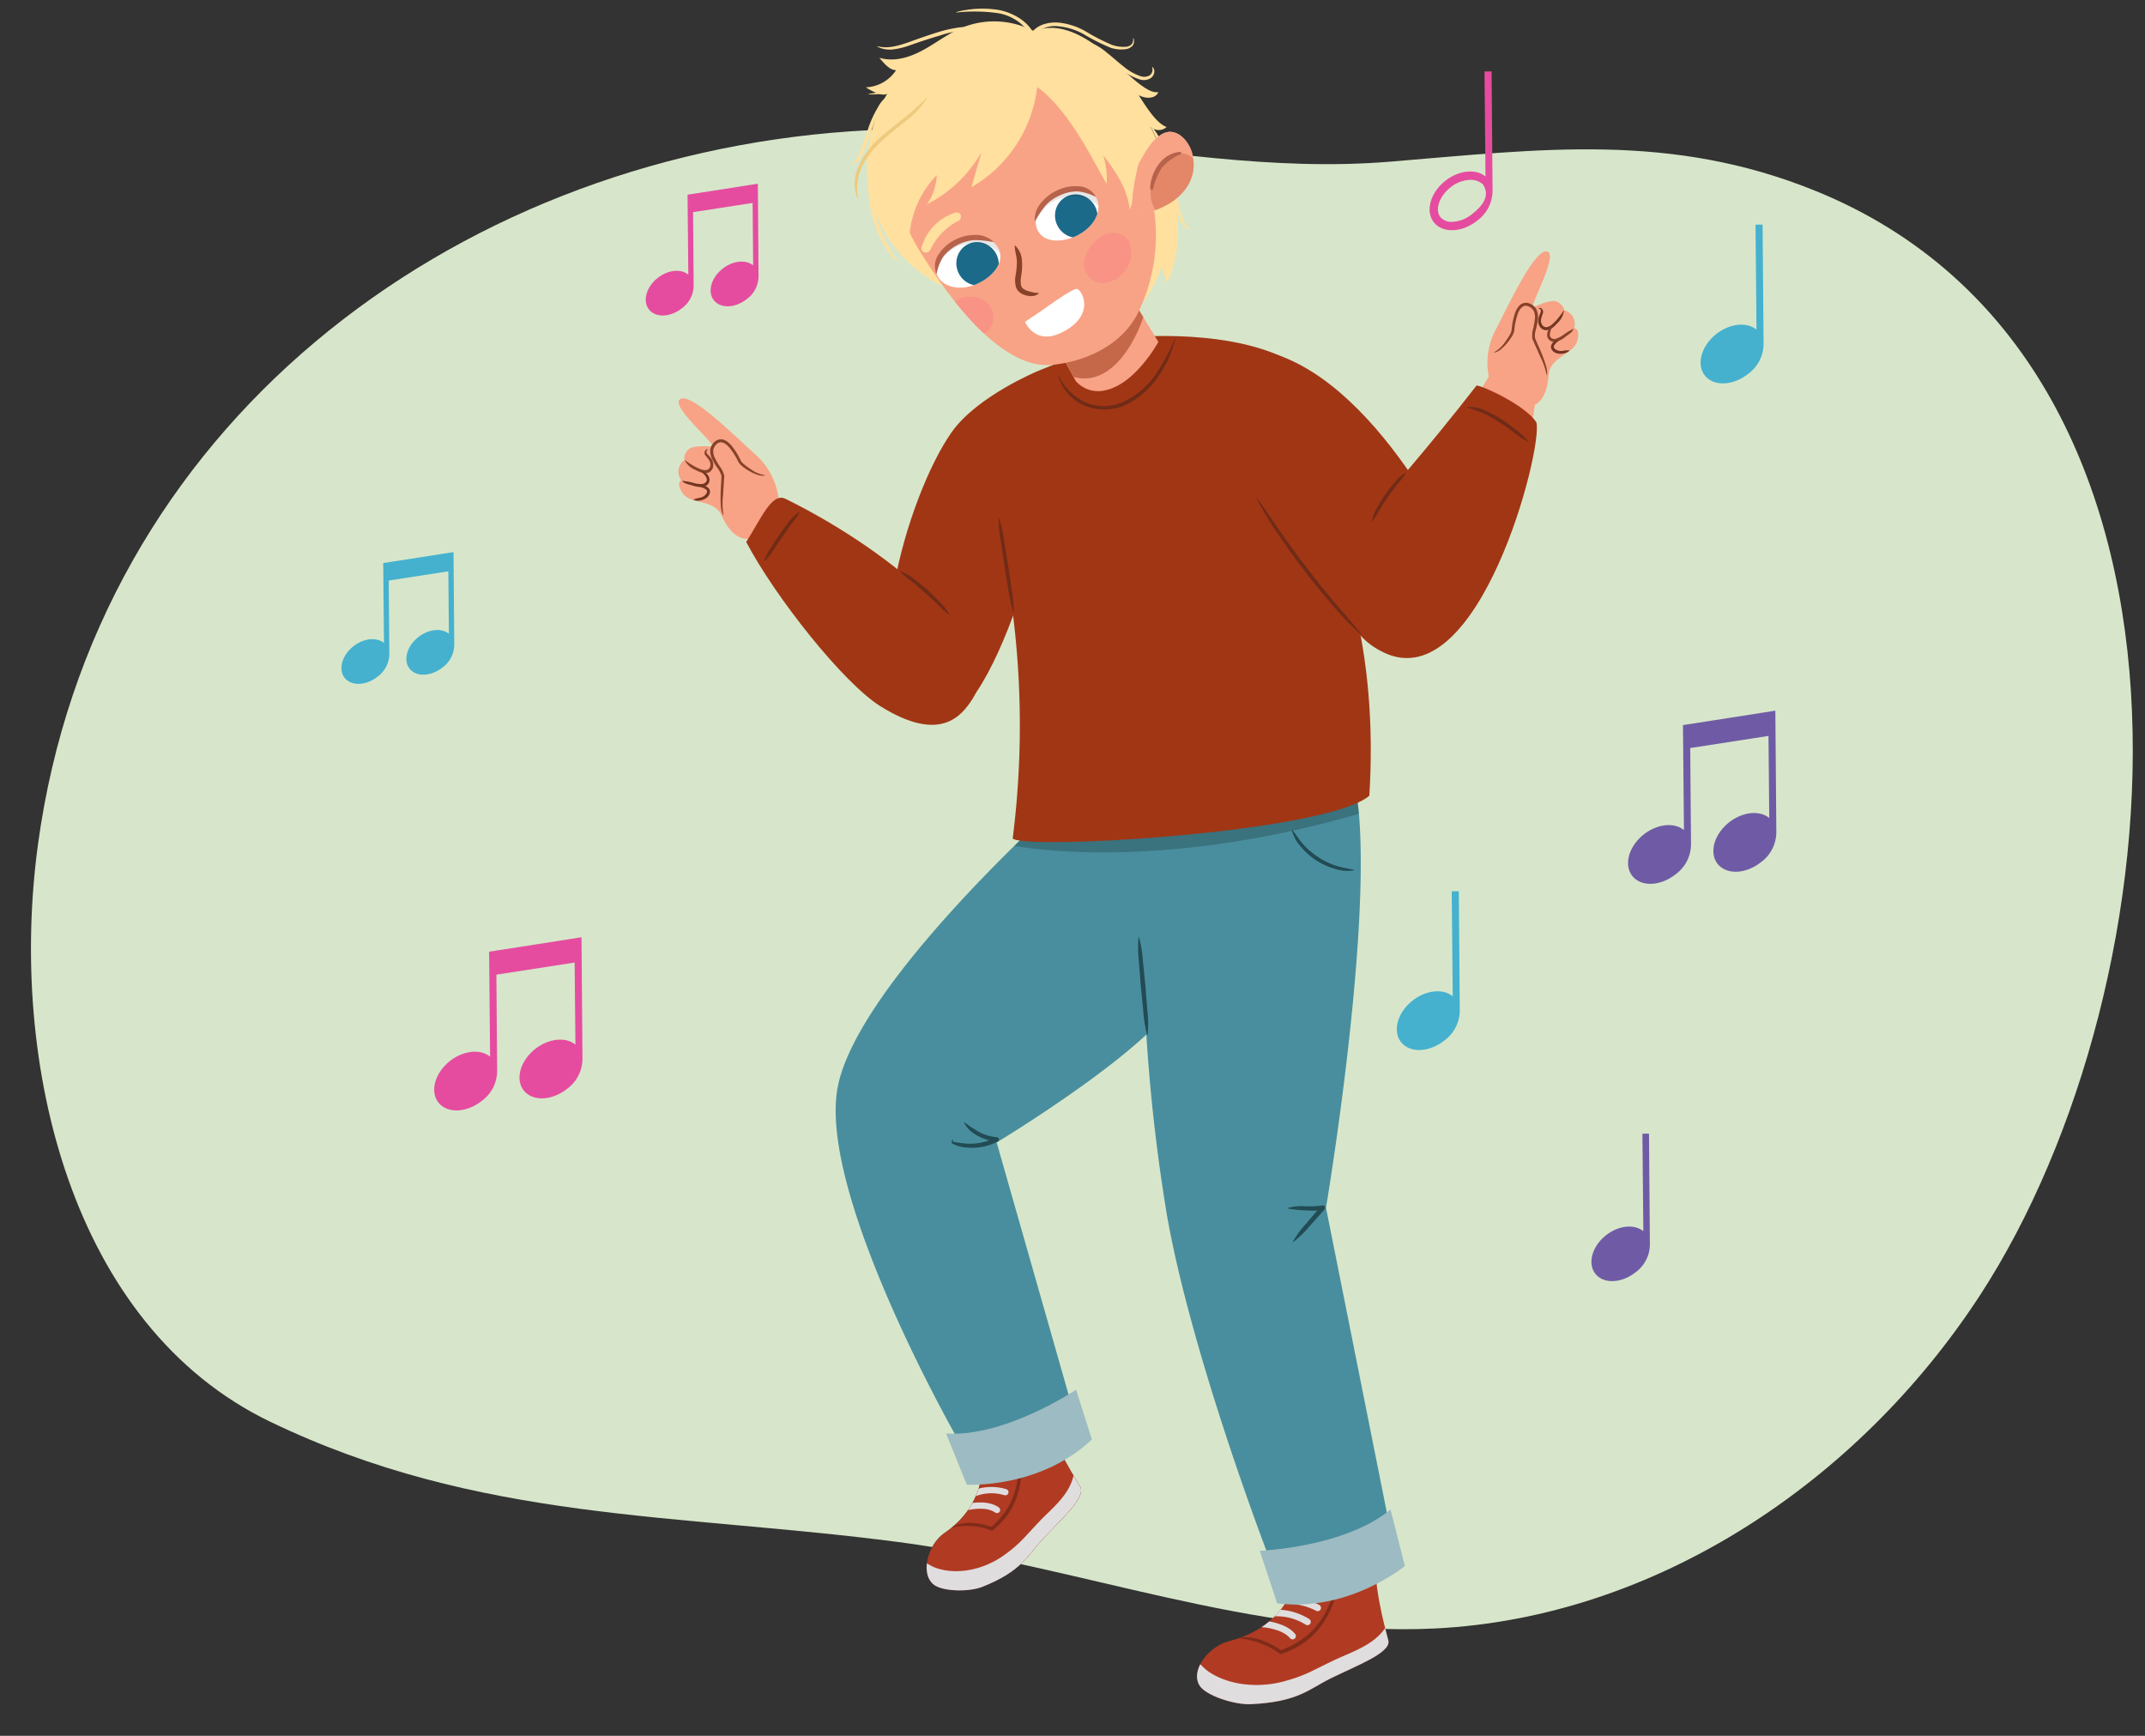 <svg id="b3f77683-0566-4c0f-9aed-6d5d3805d1f6" data-name="Layer 1" xmlns="http://www.w3.org/2000/svg" xmlns:xlink="http://www.w3.org/1999/xlink" width="380" height="307.468" viewBox="0 0 380 307.468"><rect x="0" y="0" width="380" height="307.468" fill="#333333" stroke="none"/><defs><clipPath id="b7cda819-5c9c-4446-87b4-dac9e954a2d0"><path d="M217.714,290.7c12.214-3.049,12.387-13.9,12.387-13.9s2.61-4.517,5.425.4c.924,1.613,6.124-.272,8.093-1.008-.107,6.267,2.258,13.883,2.353,14.463.351,2.145-5.649,4.379-10.205,6.622-3.841,1.89-5.805,4.208-14.19,4.583-2.925.132-8.037-1.549-9.087-3.33C210.822,295.705,214.291,291.554,217.714,290.7Z" style="fill:none"/></clipPath><clipPath id="abe8dd29-add4-48da-b9b5-69d530bc19e4"><path d="M167.285,271.573c9.488-6.422,6.3-16.793,6.3-16.793s.84-5.049,4.752-1.184c1.284,1.269,5.143-2.024,6.6-3.292,1.833,5.993,6.19,12.556,6.449,13.08.959,1.939-3.475,5.795-6.675,9.241-2.7,2.906-3.662,5.677-10.7,8.452-2.457.969-7.335.843-8.778-.549C162.941,278.321,164.627,273.373,167.285,271.573Z" style="fill:#b03b22"/></clipPath><clipPath id="f2dff012-de88-41a2-abcb-6b138107df8f"><path d="M205.21,60.556l-5.961-9.768-13.384,8.164,4.7,8.51a5.2,5.2,0,0,0,5.047,1.708C201.1,68.189,205.21,60.556,205.21,60.556Z" style="fill:#f8a386"/></clipPath><clipPath id="a9ac3371-9445-4700-8914-18ac00ad7b17"><path d="M171.3,8.574c-12.256,4.409-13.406,17.252-12.918,22.065a30.529,30.529,0,0,0,4.213,13.253c5.213,8.585,14.695,21.652,23.816,20.734,6.2-.624,12.547-3.667,15.292-9.406A31.351,31.351,0,0,0,204.312,36.3c-1.266-8.365-2.541-16.912-9.243-23.074C187.979,6.726,181.878,4.767,171.3,8.574Z" style="fill:#f8a386"/></clipPath><clipPath id="ac5c4b2d-8e8b-4838-8ca1-17f0b518d012"><path d="M187.173,34.173c3.325-1.357,5.672-1.053,6.859.6,1.367,1.9.266,5.085-2.961,6.813-2.661,1.424-6.017,1.517-7.213-.73S184.378,35.313,187.173,34.173Z" style="fill:#fff"/></clipPath><clipPath id="ac6a2f4c-ec9d-4266-ba69-c0e8389b5d84"><path d="M201.74,28.99c1.128-1.94,2.074-3.973,4-5.175,2.513-1.566,4.966,1.116,5.517,3.588,1.411,6.34-4.929,10.175-10.057,10.553C199.6,38.073,201.526,29.358,201.74,28.99Z" style="fill:#f8a386"/></clipPath><clipPath id="a08a9d99-095d-4076-92f7-383a55787726"><path d="M169.683,42.631c-3.128,1.764-4.347,3.792-3.787,5.751.644,2.253,3.813,3.368,7.172,1.911,2.769-1.2,4.929-3.785,3.91-6.117S172.312,41.148,169.683,42.631Z" style="fill:#fff"/></clipPath></defs><path d="M184.687,24.482c-11.311-1.223-22.638-2.011-34.026-1.222C79.727,28.177,16.8,75.623,6.728,149.573c-5.275,38.741,5.854,85.24,41.089,102.231,36.951,17.82,71.934,16.19,111.259,21.325,31.917,4.167,63.089,16.9,95.147,15.32,38.961-1.925,74.95-25.869,96.549-59.026C386.5,174.583,396,64.162,321.783,33.876c-25.852-10.548-48.922-7.413-75.61-5.232C225.54,30.331,205.138,26.7,184.687,24.482Z" style="fill:#d7e6ca"/><path d="M264.342,65.683c0,.144-3.116,5.13-3.116,5.13s10.115,5.081,10.115,4.842.815-5.513.815-5.513Z" style="fill:#f8a386"/><path d="M177.487,7.471a13.544,13.544,0,0,0-5.245-2.037,15.206,15.206,0,0,0-5.571.81c-1.843.535-3.667,1.14-5.492,1.783a13.4,13.4,0,0,1-2.856.708,4.87,4.87,0,0,1-2.9-.472l.031-.076c1.88.5,3.736-.1,5.534-.711,1.806-.665,3.639-1.3,5.5-1.873a22.774,22.774,0,0,1,2.859-.651,10.057,10.057,0,0,1,2.968-.107,8.752,8.752,0,0,1,5.226,2.562Z" style="fill:#ffe09e"/><path d="M217.714,290.7c12.214-3.049,12.387-13.9,12.387-13.9s2.61-4.517,5.425.4c.924,1.613,6.124-.272,8.093-1.008-.107,6.267,2.258,13.883,2.353,14.463.351,2.145-5.649,4.379-10.205,6.622-3.841,1.89-5.805,4.208-14.19,4.583-2.925.132-8.037-1.549-9.087-3.33C210.822,295.705,214.291,291.554,217.714,290.7Z" style="fill:#b03b22"/><g style="clip-path:url(#b7cda819-5c9c-4446-87b4-dac9e954a2d0)"><path d="M245.249,297.922a9.455,9.455,0,0,0,1.6-2.144c1.368-2.6,2.711-6.345,1.557-9.272-1.132-.317-1.974-.334-2.183.23-1.627,4.386-6.488,5.706-9.935,7.362-4.167,2-5.164,2.739-8.974,3.755-4.064,1.084-9.21.807-12.966-1.6-1.885-1.2-2.692-3.169-4.932-3.812a2.694,2.694,0,0,0-2.478.124c-3.682,2.195.208,5.929,2.579,7.444,4.5,2.872,9.839,5.086,15.436,4.576a32.631,32.631,0,0,0,15.111-5.36A19.166,19.166,0,0,1,245.249,297.922Z" style="fill:#e0dddf"/><path d="M223.685,287.635s3.766.255,5.3,2.157" style="fill:none;stroke:#e0dddf;stroke-linecap:round;stroke-linejoin:round;stroke-width:1.175px"/><path d="M225.932,285.7a10.321,10.321,0,0,1,5.691,1.577" style="fill:none;stroke:#e0dddf;stroke-linecap:round;stroke-linejoin:round;stroke-width:1.175px"/><path d="M227.544,283.5a11.652,11.652,0,0,1,5.889,1.3" style="fill:none;stroke:#e0dddf;stroke-linecap:round;stroke-linejoin:round;stroke-width:1.175px"/></g><path d="M219.573,290.1a6.355,6.355,0,0,1,2-.038,9.744,9.744,0,0,1,1.956.468,14.418,14.418,0,0,1,1.839.811,16.555,16.555,0,0,1,1.714,1.047l-.319-.034a17.788,17.788,0,0,0,3.461-1.694,12.653,12.653,0,0,0,2.859-2.506,14.22,14.22,0,0,0,2.068-3.222c.591-1.145,1.023-2.358,1.553-3.565l.083.021a13.361,13.361,0,0,1-1.1,3.8,14.835,14.835,0,0,1-2.1,3.386,13.354,13.354,0,0,1-2.972,2.684,17.934,17.934,0,0,1-3.587,1.7l-.175.067-.144-.1a15.865,15.865,0,0,0-1.628-1.029,13.766,13.766,0,0,0-1.746-.8,15.854,15.854,0,0,0-3.75-.9Z" style="fill:#802b19"/><path d="M169.423,2.129a18.238,18.238,0,0,1,7.513-.362,10.389,10.389,0,0,1,3.568,1.4,7.669,7.669,0,0,1,2.668,2.792l-.544-.037a4.571,4.571,0,0,1,2.2-1.6A6.842,6.842,0,0,1,187.486,4a11.944,11.944,0,0,1,4.961,1.628,35.789,35.789,0,0,0,4.513,2.312,6.121,6.121,0,0,0,2.416.352,1.666,1.666,0,0,0,1.061-.406,1.264,1.264,0,0,0,.279-1.109l.079-.019a1.382,1.382,0,0,1-.138,1.319,1.977,1.977,0,0,1-1.224.632,6.078,6.078,0,0,1-2.64-.238,35.032,35.032,0,0,1-4.629-2.306,11.3,11.3,0,0,0-4.714-1.511,4.9,4.9,0,0,0-4.3,1.65l-.3.418-.241-.456a8.326,8.326,0,0,0-5.781-3.932,29.788,29.788,0,0,0-7.389-.12Z" style="fill:#ffe09e"/><path d="M158.53,16.479a9.711,9.711,0,0,0-2.436,2.728,19.614,19.614,0,0,0-1.529,3.392l-1.291,3.558a10.281,10.281,0,0,1-.808,1.756,2.942,2.942,0,0,1-.627.779,1.216,1.216,0,0,1-.94.358l-.006-.082c.6-.188.848-.776,1.134-1.3.255-.55.489-1.126.7-1.716l1.213-3.59a19.63,19.63,0,0,1,1.656-3.467,5.124,5.124,0,0,1,2.9-2.493Z" style="fill:#ffe09e"/><path d="M183.8,15.121a9.32,9.32,0,0,1,.5,4.162,16.267,16.267,0,0,1-.825,4.139,16.438,16.438,0,0,1-1.921,3.758,9.651,9.651,0,0,1-2.971,2.955l-.053-.062a36.424,36.424,0,0,0,2.538-3.22,15.824,15.824,0,0,0,1.773-3.651,15.968,15.968,0,0,0,.871-3.964c.117-1.359.021-2.7.007-4.1Z" style="fill:#ffe09e"/><path d="M184.359,15.141a12.943,12.943,0,0,1,2.971,2.91,29.2,29.2,0,0,1,2.365,3.436,29.768,29.768,0,0,1,1.789,3.768,13.687,13.687,0,0,1,1.035,4.027l-.08.02c-.559-1.276-.976-2.566-1.5-3.828a29.137,29.137,0,0,0-1.826-3.652,29.588,29.588,0,0,0-2.249-3.408c-.831-1.084-1.755-2.075-2.562-3.214Z" style="fill:#ffe09e"/><path d="M192.79,7.392a10.274,10.274,0,0,1,3.271,1.917c.994.783,1.923,1.635,2.895,2.393a9.533,9.533,0,0,0,3.122,1.8,1.954,1.954,0,0,0,1.57-.143,1.186,1.186,0,0,0,.439-1.439l.062-.054a1.008,1.008,0,0,1,.332.955,1.5,1.5,0,0,1-.514.938,2.287,2.287,0,0,1-2.034.316,9.919,9.919,0,0,1-3.394-1.849c-.988-.8-1.89-1.671-2.848-2.46s-1.971-1.478-2.94-2.3Z" style="fill:#ffe09e"/><path d="M190.356,30.622a.957.957,0,0,0,.609-.462.686.686,0,0,0-.443-1.051,10.42,10.42,0,0,0-9.073,1.034.782.782,0,0,0-.317,1.105,1.013,1.013,0,0,0,1.247.2,12.759,12.759,0,0,1,7.329-.849A1.294,1.294,0,0,0,190.356,30.622Z" style="fill:#ffe09e"/><path d="M175.451,10.359a7.342,7.342,0,0,0-5.56-1.094,13.246,13.246,0,0,0-5.253,2.508c-1.631,1.126-3.182,2.423-4.947,3.445a8.957,8.957,0,0,1-5.828,1.48l0-.082a12.713,12.713,0,0,0,5.527-1.9c1.695-1.012,3.213-2.316,4.859-3.489a13.757,13.757,0,0,1,5.539-2.541,8.06,8.06,0,0,1,3.091.056,4.891,4.891,0,0,1,2.625,1.56Z" style="fill:#edca7e"/><path d="M178.471,10.334a3.788,3.788,0,0,1,3.18-1.11,4.939,4.939,0,0,1,3.153,1.411c.822.808,1.433,1.743,2.21,2.454a4.352,4.352,0,0,0,2.812,1.222l.019.08a2.318,2.318,0,0,1-1.728.041,4.771,4.771,0,0,1-1.491-.9c-.874-.766-1.509-1.689-2.286-2.409A4.336,4.336,0,0,0,181.6,9.812a6.7,6.7,0,0,0-3.084.588Z" style="fill:#edca7e"/><path d="M181.838,13.964a4.21,4.21,0,0,1,2.3.3,7.255,7.255,0,0,1,1.954,1.28,13.045,13.045,0,0,1,2.706,3.721c.69,1.356,1.273,2.739,2.029,4.013a14.018,14.018,0,0,0,2.795,3.415l-.043.07a7.554,7.554,0,0,1-3.254-3.182c-.806-1.3-1.421-2.692-2.122-4.006a12.567,12.567,0,0,0-2.509-3.595,7.585,7.585,0,0,0-3.851-1.931Z" style="fill:#edca7e"/><path d="M174.392,14.4a6.228,6.228,0,0,1-1.74,4.135,20.17,20.17,0,0,1-3.378,2.991c-1.21.87-2.453,1.679-3.558,2.627a7.282,7.282,0,0,0-2.438,3.477l-.082-.007a3.821,3.821,0,0,1,.623-2.19l.315-.49c.121-.148.254-.286.381-.429a8.19,8.19,0,0,1,.813-.8c1.131-1.008,2.369-1.844,3.551-2.729a20.057,20.057,0,0,0,3.327-2.835,10.644,10.644,0,0,0,2.105-3.761Z" style="fill:#edca7e"/><path d="M138.016,89.524a12.387,12.387,0,0,0-3.935-8.777c-4.07-3.684-12.01-11.609-13.689-9.966-1.28,1.253,4.968,6.622,6.044,8.363,0,0-3.583-.438-4.468.467a2,2,0,0,0-.71,1.877,2.514,2.514,0,0,0-.557,3.587s-1.06.444.3,2.369,5.5.941,6.829,3.866c2.073,4.549,4.456,4.292,5.666,4.022C136.383,94.69,138.016,89.524,138.016,89.524Z" style="fill:#f8a386"/><path d="M132.084,83.828c-.565-.471-2.187-6.4-4.937-5.669s-.482,4.469,1.012,5.863S132.084,83.828,132.084,83.828Z" style="fill:#f8a386"/><path d="M135.5,84.233a2.661,2.661,0,0,1-1.4-.165,7.111,7.111,0,0,1-1.276-.584,9.486,9.486,0,0,1-1.172-.773,5.549,5.549,0,0,1-.539-.476,2.376,2.376,0,0,1-.407-.63,12.779,12.779,0,0,0-1.449-2.272c-.545-.663-1.349-1.254-2.037-.866l.028-.017a1.918,1.918,0,0,0-.874,1.191,2.576,2.576,0,0,0,.294,1.517,12.549,12.549,0,0,0,.854,1.468,4.212,4.212,0,0,1,.788,1.675l-.221,3.481a13.008,13.008,0,0,0,.069,3.413l0,.009a.033.033,0,0,1-.024.04.033.033,0,0,1-.037-.015,4.179,4.179,0,0,1-.4-1.715,17.309,17.309,0,0,1-.041-1.748c.009-1.155.124-2.34.16-3.452A4.177,4.177,0,0,0,127.1,82.9a12.879,12.879,0,0,1-.906-1.521,3.094,3.094,0,0,1-.355-1.838,2.4,2.4,0,0,1,1.114-1.539l.01-.007.018-.01a1.656,1.656,0,0,1,1.563.055,3.9,3.9,0,0,1,1.106.964,13.255,13.255,0,0,1,1.483,2.376,1.964,1.964,0,0,0,.323.527,5.18,5.18,0,0,0,.488.44,12.635,12.635,0,0,0,1.094.786,5.642,5.642,0,0,0,2.452,1.031h.006a.033.033,0,0,1,0,.066Z" style="fill:#874229"/><path d="M121.4,81.531a6.207,6.207,0,0,0,.931.648,10.007,10.007,0,0,0,.979.573c.66.312,1.447.675,2,.451a.9.9,0,0,0,.526-.684,1.408,1.408,0,0,0-.182-.955,10.582,10.582,0,0,0-.7-.909c-.306-.347-.09-1.176.445-1.066a.034.034,0,0,1,0,.066h0a.374.374,0,0,0-.251.364.578.578,0,0,0,.161.4,5.753,5.753,0,0,1,.762.909,1.9,1.9,0,0,1,.272,1.287,1.435,1.435,0,0,1-.826,1.1,1.946,1.946,0,0,1-1.326-.04,7.454,7.454,0,0,1-1.107-.491,3.451,3.451,0,0,1-1.744-1.617.034.034,0,0,1,.021-.043A.036.036,0,0,1,121.4,81.531Z" style="fill:#874229"/><path d="M120.979,85.112c.233.167.522.107.833.179.3.054.594.135.892.2a4.789,4.789,0,0,0,1.692.236c.511-.061.927-.452.794-.943-.105-.5-.583-.84-1-1.325a.036.036,0,0,1,0-.05.034.034,0,0,1,.032-.007,1.823,1.823,0,0,1,1.432,1.27,1.193,1.193,0,0,1-.23,1.082,1.59,1.59,0,0,1-.948.518,5.006,5.006,0,0,1-1.9-.312c-.293-.084-.59-.154-.88-.251a2.767,2.767,0,0,1-.436-.181.6.6,0,0,1-.347-.385.035.035,0,0,1,.028-.041A.044.044,0,0,1,120.979,85.112Z" style="fill:#733522"/><path d="M122.89,88.479a5.135,5.135,0,0,1,1.222-.337,1.766,1.766,0,0,0,.932-.591c.231-.286.318-.6.073-.806a2.9,2.9,0,0,0-1.037-.49.036.036,0,0,1-.026-.045.037.037,0,0,1,.016-.021,1.17,1.17,0,0,1,1.37.2.909.909,0,0,1,.333.775,1.409,1.409,0,0,1-.3.73,2.24,2.24,0,0,1-1.244.717,2.02,2.02,0,0,1-1.34-.064.039.039,0,0,1-.019-.05A.042.042,0,0,1,122.89,88.479Z" style="fill:#733522"/><path d="M264.188,68.292a12.384,12.384,0,0,1,.637-9.6c2.534-4.87,7.223-15.061,9.369-14.1,1.636.73-2.356,7.937-2.759,9.943,0,0,3.207-1.657,4.352-1.116s1.342,1.384,1.318,1.513a2.514,2.514,0,0,1,1.769,3.17s1.149.048.539,2.326-4.825,2.794-5.058,6c-.361,4.986-2.685,5.574-3.914,5.742C267.515,72.568,264.188,68.292,264.188,68.292Z" style="fill:#f8a386"/><path d="M267.768,60.89c.366-.64-.175-6.762,2.658-7.033s2.006,4.023,1.09,5.849S267.768,60.89,267.768,60.89Z" style="fill:#f8a386"/><path d="M264.693,62.391a5.646,5.646,0,0,0,1.94-1.819,12.467,12.467,0,0,0,.752-1.117,5.079,5.079,0,0,0,.305-.583,1.968,1.968,0,0,0,.12-.606,13.213,13.213,0,0,1,.564-2.744,3.894,3.894,0,0,1,.7-1.288,1.656,1.656,0,0,1,1.446-.595l.02,0,.012,0a2.4,2.4,0,0,1,1.58,1.056,3.1,3.1,0,0,1,.307,1.847,13.1,13.1,0,0,1-.321,1.741,4.154,4.154,0,0,0-.19,1.575c.42,1.03.94,2.1,1.35,3.181a17.417,17.417,0,0,1,.57,1.653,4.189,4.189,0,0,1,.223,1.746.033.033,0,0,1-.066,0v-.01a12.96,12.96,0,0,0-1.122-3.223l-1.417-3.187a4.2,4.2,0,0,1,.156-1.845,12.586,12.586,0,0,0,.29-1.673,2.578,2.578,0,0,0-.252-1.524,1.915,1.915,0,0,0-1.233-.813l.032.006c-.78-.125-1.328.709-1.609,1.52a12.79,12.79,0,0,0-.568,2.634,2.37,2.37,0,0,1-.163.733,5.531,5.531,0,0,1-.34.633,9.546,9.546,0,0,1-.83,1.133,7.154,7.154,0,0,1-.993.991,2.666,2.666,0,0,1-1.251.64.034.034,0,0,1-.019-.064Z" style="fill:#874229"/><path d="M277.054,55.032a3.448,3.448,0,0,1-1.073,2.122,7.631,7.631,0,0,1-.867.846,1.951,1.951,0,0,1-1.23.5,1.435,1.435,0,0,1-1.157-.744,1.911,1.911,0,0,1-.192-1.3,5.7,5.7,0,0,1,.4-1.116.586.586,0,0,0,.013-.429.376.376,0,0,0-.362-.254h-.006a.034.034,0,0,1-.037-.03.032.032,0,0,1,.016-.032c.464-.29.954.412.788.844a10.541,10.541,0,0,0-.336,1.094,1.413,1.413,0,0,0,.161.959.9.9,0,0,0,.731.458c.6.018,1.209-.6,1.72-1.118a10.1,10.1,0,0,0,.718-.878,6.147,6.147,0,0,0,.648-.932.034.034,0,0,1,.044-.019A.043.043,0,0,1,277.054,55.032Z" style="fill:#733522"/><path d="M278.693,58.242a.6.6,0,0,1-.192.482,2.92,2.92,0,0,1-.346.321c-.238.192-.492.36-.737.542a5.028,5.028,0,0,1-1.671.952,1.585,1.585,0,0,1-1.068-.157,1.191,1.191,0,0,1-.592-.934,1.82,1.82,0,0,1,.9-1.689.035.035,0,0,1,.049.009.04.04,0,0,1,0,.032,3.6,3.6,0,0,0-.476,1.59.8.8,0,0,0,1.072.608,4.779,4.779,0,0,0,1.5-.81c.256-.166.5-.344.766-.5.267-.176.559-.22.719-.457a.034.034,0,0,1,.048-.015A.038.038,0,0,1,278.693,58.242Z" style="fill:#874229"/><path d="M278.028,62.116a2.018,2.018,0,0,1-1.235.527,2.239,2.239,0,0,1-1.415-.24,1.413,1.413,0,0,1-.533-.581.913.913,0,0,1,.043-.843,1.172,1.172,0,0,1,1.215-.664.037.037,0,0,1,.014.066,2.88,2.88,0,0,0-.8.821c-.157.282.033.542.349.73a1.765,1.765,0,0,0,1.079.229,5.137,5.137,0,0,1,1.264-.108.037.037,0,0,1,.031.042A.035.035,0,0,1,278.028,62.116Z" style="fill:#733522"/><path d="M167.285,271.573c9.488-6.422,6.3-16.793,6.3-16.793s.84-5.049,4.752-1.184c1.284,1.269,5.143-2.024,6.6-3.292,1.833,5.993,6.19,12.556,6.449,13.08.959,1.939-3.475,5.795-6.675,9.241-2.7,2.906-3.662,5.677-10.7,8.452-2.457.969-7.335.843-8.778-.549C162.941,278.321,164.627,273.373,167.285,271.573Z" style="fill:#42313e"/><path d="M167.285,271.573c9.488-6.422,6.3-16.793,6.3-16.793s.84-5.049,4.752-1.184c1.284,1.269,5.143-2.024,6.6-3.292,1.833,5.993,6.19,12.556,6.449,13.08.959,1.939-3.475,5.795-6.675,9.241-2.7,2.906-3.662,5.677-10.7,8.452-2.457.969-7.335.843-8.778-.549C162.941,278.321,164.627,273.373,167.285,271.573Z" style="fill:#b03b22"/><g style="clip-path:url(#abe8dd29-add4-48da-b9b5-69d530bc19e4)"><path d="M193,270.5a9.576,9.576,0,0,0,.706-2.5c.369-2.871.366-6.817-1.518-9.269-1.063.025-1.787.251-1.792.849-.041,4.641-3.785,7.3-6.218,9.868-2.941,3.1-3.566,4.093-6.506,6.159-3.135,2.2-7.612,3.423-11.555,2.221-1.979-.6-3.271-2.239-5.379-2.2a2.22,2.22,0,0,0-2.077.832c-2.469,3.15,2,5.581,4.487,6.338,4.72,1.435,9.959,2,14.578-.1a27.963,27.963,0,0,0,11.25-9.455A16.136,16.136,0,0,1,193,270.5Z" style="fill:#e0dddf"/><path d="M171.44,266.936s3.292-.843,5.182.525" style="fill:none;stroke:#e0dddf;stroke-linecap:round;stroke-linejoin:round;stroke-width:1.115px"/><path d="M172.764,264.449a8.491,8.491,0,0,1,5.341-.14" style="fill:none;stroke:#e0dddf;stroke-linecap:round;stroke-linejoin:round;stroke-width:1.115px"/><path d="M173.465,261.894a9.533,9.533,0,0,1,5.424-.463" style="fill:none;stroke:#e0dddf;stroke-linecap:round;stroke-linejoin:round;stroke-width:1.115px"/></g><path d="M168.688,270.47a5.275,5.275,0,0,1,1.726-.6,8.157,8.157,0,0,1,1.833-.116,12.206,12.206,0,0,1,1.818.247,14.69,14.69,0,0,1,1.763.5l-.32.068a15.106,15.106,0,0,0,2.509-2.719,12.1,12.1,0,0,0,1.647-3.267,15.243,15.243,0,0,0,.733-3.618c.154-1.233.129-2.474.231-3.739l.081-.007a14.057,14.057,0,0,1,.245,3.793,15.846,15.846,0,0,1-.7,3.763,12.658,12.658,0,0,1-1.684,3.463,15.7,15.7,0,0,1-2.63,2.773l-.148.129-.172-.061a13.9,13.9,0,0,0-1.676-.5,11.73,11.73,0,0,0-1.727-.262,12.156,12.156,0,0,0-3.49.234Z" style="fill:#802b19"/><path d="M240.8,144.828c1.783,23.716-5.891,69.092-5.891,69.092l11.371,56.966s-11.11,10-21.793,4.142c0,0-13.357-34.851-17.738-59.678a315.435,315.435,0,0,1-4.243-46.564c-.014-4.9,7.135-26.549,7.135-26.549S238.416,113.1,240.8,144.828Z" style="fill:#498e9e"/><path d="M188.139,141.85S151.41,174.5,148.332,192.966c-3.232,19.394,21.85,62.873,21.85,62.873a124.174,124.174,0,0,1,19.547-7.33l-13.163-46.144s28.643-17.3,32.282-26.212c1.852-4.538,4.239-33.535,4.239-33.535Z" style="fill:#498e9e"/><path d="M240.5,141.829s.147,1.46.238,2.313c-36.76,10.68-61.03,5.665-61.03,5.665l1.916-1.849Z" style="opacity:0.2"/><path d="M235,93.27s9.525,17.288,7.579,47.679c-7.544,6.517-60.728,9.651-63.177,7.579a158.994,158.994,0,0,0-3.2-57.473Z" style="fill:#a13615"/><path d="M163.636,127.688c-12.688-6.678-2.983-39.9,4.962-51.144C173.152,70.1,184,65.661,184,65.661l14.4-5.777s17.619-2.079,29.25,3.563,12.419,34.33,8.964,45.235-17.53,22.219-35.492,17.473c0,0-16.2-12.6-21.266-18.163C176.557,117.267,170.2,131.142,163.636,127.688Z" style="fill:#a13615"/><path d="M208.209,59.987a18.557,18.557,0,0,1-3.033,6.7,14.753,14.753,0,0,1-5.529,4.935,9.06,9.06,0,0,1-7.366.277,8.158,8.158,0,0,1-4.837-5.409l.078-.025a9.629,9.629,0,0,0,4.986,4.894,8.444,8.444,0,0,0,6.852-.344,14.047,14.047,0,0,0,5.338-4.665,34.052,34.052,0,0,0,3.433-6.389Z" style="fill:#702b16"/><path d="M205.21,60.556l-5.961-9.768-13.384,8.164,4.7,8.51a5.2,5.2,0,0,0,5.047,1.708C201.1,68.189,205.21,60.556,205.21,60.556Z" style="fill:#f8a386"/><g style="clip-path:url(#f2dff012-de88-41a2-abcb-6b138107df8f)"><path d="M203.419,50.831c.819,2.867-4.576,19.573-14.218,15.593-11.271,2.41-7.576-8.936-7.576-8.936l19.086-9.67A6,6,0,0,1,203.419,50.831Z" style="fill:#c46849"/></g><path d="M203.773,22.093a11.98,11.98,0,0,1,2.5,4.4,45.9,45.9,0,0,1,1.449,4.847l1.1,4.9c.193.811.414,1.611.665,2.39a7.832,7.832,0,0,0,.466,1.115,1.4,1.4,0,0,0,.838.761l0,.082a1.387,1.387,0,0,1-1.133-.642,4.363,4.363,0,0,1-.636-1.137,17.141,17.141,0,0,1-.766-2.427L207.072,31.5a46.682,46.682,0,0,0-1.352-4.8,38.35,38.35,0,0,0-2.013-4.55Z" style="fill:#ffe09e"/><path d="M166.154,50.3a24.606,24.606,0,0,1-11.77-14.749c-1.793-6.266-.4-13.639,2.805-18.96-1.037.718-3.81-1.122-3.81-1.122a6.72,6.72,0,0,0,5.361-3.033c-1.231-.044-2.191-1.31-2.968-2.207,2.651.8,5.423-.084,7.788-1.375s4.518-2.994,7.01-4.012a15.14,15.14,0,0,1,12.688.735c3.7-1.752,8.2.34,11.578,3.052s8.1,8.24,10.35,7.663c-.218.9-1.724,1.459-3.462.569,1.142,1.754,3.065,4.964,4.948,5.636a2.048,2.048,0,0,1-2.852-.077c3.007,6.274,4.316,10.341,4.819,17.23a21.736,21.736,0,0,1-1.9,10.48l-.953-2.85s-2.572,7.915-6.99,8.632" style="fill:#ffe09e"/><path d="M171.3,8.574c-12.256,4.409-13.406,17.252-12.918,22.065a30.529,30.529,0,0,0,4.213,13.253c5.213,8.585,14.695,21.652,23.816,20.734,6.2-.624,12.547-3.667,15.292-9.406A31.351,31.351,0,0,0,204.312,36.3c-1.266-8.365-2.541-16.912-9.243-23.074C187.979,6.726,181.878,4.767,171.3,8.574Z" style="fill:#f8a386"/><g style="clip-path:url(#a9ac3371-9445-4700-8914-18ac00ad7b17)"><path d="M199.456,47.758a5.041,5.041,0,0,1-4.052,2.366,3.371,3.371,0,0,1-3.355-3.076,3.887,3.887,0,0,1,.176-1.351,3.811,3.811,0,0,1,.31-.951,7.157,7.157,0,0,1,1.385-1.891,5.667,5.667,0,0,1,1.764-1.278,3.792,3.792,0,0,1,2.613-.157,3.033,3.033,0,0,1,1.89,1.727A5.145,5.145,0,0,1,199.456,47.758Z" style="fill:#f89386"/><path d="M175.75,54.975a3.62,3.62,0,0,0-3.407-2.364,3.711,3.711,0,0,0-2.454.349,3.186,3.186,0,0,0-1.574,1.936,3.244,3.244,0,0,0,.661,2.866,4.03,4.03,0,0,0,2.007,1.283,5.861,5.861,0,0,0,2.414.219,3.015,3.015,0,0,0,2.168-1.351A3.375,3.375,0,0,0,175.75,54.975Z" style="fill:#f89386"/></g><path d="M187.173,34.173c3.325-1.357,5.672-1.053,6.859.6,1.367,1.9.266,5.085-2.961,6.813-2.661,1.424-6.017,1.517-7.213-.73S184.378,35.313,187.173,34.173Z" style="fill:#fff"/><g style="clip-path:url(#ac5c4b2d-8e8b-4838-8ca1-17f0b518d012)"><ellipse cx="190.67" cy="38.275" rx="3.74" ry="3.87" transform="translate(4.436 94.283) rotate(-28.089)" style="fill:#1c6a8a"/><path d="M182.852,37.211a9.324,9.324,0,0,1,4.054-3.915,8.474,8.474,0,0,1,5.507-.8,5.359,5.359,0,0,1,2.55,1.277,3.579,3.579,0,0,1,.691.933c.212.414-.421,2.278-.681,2.123-.309-.183-2.292-2.96-7.071-1.691-2.507.665-4.386,3.194-4.457,4.7-.057,1.206-1.362,3.807-1.6,2.762A8.15,8.15,0,0,1,182.852,37.211Z" style="opacity:0.1"/></g><path d="M183.3,39.057a4.532,4.532,0,0,1,1.276-3.28,7.594,7.594,0,0,1,2.886-2.132,7.232,7.232,0,0,1,3.543-.65,3.718,3.718,0,0,1,3.078,1.738.063.063,0,0,1-.028.085.062.062,0,0,1-.053,0l-.01,0a8.728,8.728,0,0,0-3.054-.913,7.2,7.2,0,0,0-3.078.665,7.385,7.385,0,0,0-2.61,1.8,18.252,18.252,0,0,0-1.829,2.71l0,.008a.064.064,0,0,1-.088.019A.063.063,0,0,1,183.3,39.057Z" style="fill:#b7624b"/><path d="M179.86,43.512a3.941,3.941,0,0,1,1.187,2.719,11.222,11.222,0,0,1-.185,2.93,4.163,4.163,0,0,0,.013,1.273,1.146,1.146,0,0,0,.167.464,1.38,1.38,0,0,0,.4.355,3.867,3.867,0,0,0,1.179.435,5.855,5.855,0,0,0,1.329.211h.017a.062.062,0,0,1,.063.061.064.064,0,0,1-.021.047,2.084,2.084,0,0,1-1.485.436A3.562,3.562,0,0,1,181,52.024a2.314,2.314,0,0,1-.691-.555,2.02,2.02,0,0,1-.38-.84,5.145,5.145,0,0,1-.062-1.573,14.2,14.2,0,0,0,.28-2.751c-.032-.91-.332-1.721-.39-2.736a.066.066,0,0,1,.061-.072A.065.065,0,0,1,179.86,43.512Z" style="fill:#874229"/><path d="M161.111,44.085a17.155,17.155,0,0,1,4.851-13.064,9.982,9.982,0,0,1-1.73,5.153,23.176,23.176,0,0,0,9.663-9.256l-1.8,6.243a23.644,23.644,0,0,0,11.654-17.74c5.962,4.3,10.331,14,12.306,17.13a14.167,14.167,0,0,0-.617-5.048c2.286,2.942,4.3,5.959,4.7,9.663,1.046-2.957,1.284-4.846,3.847-7.418,0,0-3.844-23.591-17.837-24.088C142.311,4.1,161.111,44.085,161.111,44.085Z" style="fill:#ffe09e"/><path d="M201.749,28.988c1.128-1.94,2.073-3.973,4-5.175,2.513-1.565,4.967,1.115,5.517,3.588,1.412,6.34-4.929,10.176-10.057,10.553C199.613,38.072,201.534,29.356,201.749,28.988Z" style="fill:#f8b5a2"/><path d="M201.74,28.99c1.128-1.94,2.074-3.973,4-5.175,2.513-1.566,4.966,1.116,5.517,3.588,1.411,6.34-4.929,10.175-10.057,10.553C199.6,38.073,201.526,29.358,201.74,28.99Z" style="fill:#f8a386"/><g style="clip-path:url(#ac6a2f4c-ec9d-4266-ba69-c0e8389b5d84)"><path d="M204.405,31.091c-1.217,3.032-.476,6.317,1.653,7.335s4.841-.614,6.056-3.646.475-6.316-1.653-7.334S205.62,28.059,204.405,31.091Z" style="fill:#e38768"/><path d="M203.762,33.238c.139-2.777,2.113-6.151,5.321-6.332.214-.012.254.319.084.412a8.832,8.832,0,0,0-3.287,2.336,10.693,10.693,0,0,0-1.574,3.725C204.193,33.851,203.74,33.706,203.762,33.238Z" style="fill:#b7624b"/></g><path d="M169.683,42.631c-3.128,1.764-4.347,3.792-3.787,5.751.644,2.253,3.813,3.368,7.172,1.911,2.769-1.2,4.929-3.785,3.91-6.117S172.312,41.148,169.683,42.631Z" style="fill:#fff"/><g style="clip-path:url(#a08a9d99-095d-4076-92f7-383a55787726)"><ellipse cx="173.184" cy="46.731" rx="3.74" ry="3.87" transform="translate(-4.257 73.025) rotate(-23.53)" style="fill:#1c6a8a"/><path d="M165.343,45.474a9.316,9.316,0,0,1,4.054-3.916,8.477,8.477,0,0,1,5.506-.8,5.357,5.357,0,0,1,2.55,1.276,3.6,3.6,0,0,1,.691.934c.212.414-.421,2.277-.681,2.122-.309-.183-2.291-2.959-7.071-1.691-2.507.665-4.385,3.194-4.457,4.7-.057,1.206-1.362,3.806-1.6,2.761A8.147,8.147,0,0,1,165.343,45.474Z" style="opacity:0.1"/></g><path d="M175.852,42.857a17.532,17.532,0,0,0-3.25-.33,7.894,7.894,0,0,0-5.465,2.884,8.717,8.717,0,0,0-1.18,2.961l0,.01a.064.064,0,0,1-.078.044.063.063,0,0,1-.041-.035,3.72,3.72,0,0,1,.548-3.491,7.18,7.18,0,0,1,2.714-2.372,7.362,7.362,0,0,1,3.48-.9,4.492,4.492,0,0,1,3.337,1.12.063.063,0,0,1,0,.089.066.066,0,0,1-.052.018Z" style="fill:#b7624b"/><path d="M154.414,29.366c.027,1.518-.063,2.99.037,4.474a21.906,21.906,0,0,0,.749,4.376,21.731,21.731,0,0,0,1.546,4.161c.66,1.334,1.457,2.575,2.215,3.888l-.064.052a12.621,12.621,0,0,1-2.675-3.675,22.3,22.3,0,0,1-1.67-4.252,22.12,22.12,0,0,1-.691-4.516,12.116,12.116,0,0,1,.472-4.521Z" style="fill:#ffe09e"/><path d="M164.554,44.559a.861.861,0,0,1-.7.159.718.718,0,0,1-.561-.992,9.006,9.006,0,0,1,5.891-6.048.791.791,0,0,1,1.03.463.911.911,0,0,1-.546,1.047,10.985,10.985,0,0,0-4.77,4.878A1.124,1.124,0,0,1,164.554,44.559Z" style="fill:#ffe09e"/><path d="M184.644,54.95s5.163-3.78,6.091-3.778,3.6,4.816-2.867,7.826c-4.6,2.143-6.279-1.992-6.279-1.992Z" style="fill:#fff"/><path d="M164.266,17.326a15.794,15.794,0,0,1-3.93,4.2c-1.478,1.218-2.991,2.376-4.347,3.684a13.812,13.812,0,0,0-3.335,4.45,9.495,9.495,0,0,0-.692,5.461l-.078.024a7.186,7.186,0,0,1,.231-5.716,14.438,14.438,0,0,1,3.411-4.7c1.408-1.329,2.955-2.468,4.438-3.656a53.468,53.468,0,0,0,4.237-3.79Z" style="fill:#edca7e"/><path d="M132.194,96c5.122,9.732,17.2,24.983,23.759,29.084,10.558,6.6,14.392,1.8,16.4-1.395,5.6-8.934-13.825-25.817-33.2-35.332C136.713,87.159,134.837,91.877,132.194,96Z" style="fill:#a13615"/><path d="M225.185,62.5c20.29,5.973,34.747,39.193,34.747,39.193s-3.015,13.479-9.642,14.417c-8.094,1.147-17.234-14.161-17.884-14C230.389,102.631,209.862,57.992,225.185,62.5Z" style="fill:#a13615"/><path d="M244.98,88.377s7.712-8.651,16.615-20.106c2.009.4,8.944,3.866,10.578,6.538,1.269,4.527-10.131,48.675-26.915,40.821C230.194,108.581,244.98,88.377,244.98,88.377Z" style="fill:#a13615"/><path d="M159.505,101.2a7.94,7.94,0,0,1,2.54,1.456q1.17.876,2.274,1.836c.713.664,1.414,1.339,2.084,2.045a9.751,9.751,0,0,1,1.8,2.3l-.062.054a15.1,15.1,0,0,1-2.157-1.94c-.682-.677-1.393-1.323-2.114-1.956s-1.436-1.274-2.187-1.87a19.251,19.251,0,0,1-2.22-1.852Z" style="fill:#702b16"/><path d="M249.063,83.8a14.837,14.837,0,0,1-1.587,2.08c-.544.673-1.053,1.374-1.537,2.09q-.756,1.055-1.423,2.172a15.041,15.041,0,0,1-1.412,2.206l-.074-.034a7.256,7.256,0,0,1,.977-2.464q.64-1.159,1.38-2.262c.512-.721,1.06-1.416,1.636-2.086a6.715,6.715,0,0,1,1.983-1.761Z" style="fill:#702b16"/><path d="M270.764,78.271a12.543,12.543,0,0,1-2.662-1.758q-1.255-.939-2.583-1.763a19.01,19.01,0,0,0-2.708-1.516,26.7,26.7,0,0,0-2.916-1.045l0-.082a5.729,5.729,0,0,1,3.145.589,19.646,19.646,0,0,1,2.835,1.487c.893.578,1.75,1.2,2.582,1.86a12.114,12.114,0,0,1,2.292,2.147Z" style="fill:#702b16"/><path d="M177,91.766a24.041,24.041,0,0,1,.9,4.134l.692,4.173.61,4.185a26.489,26.489,0,0,1,.4,4.212l-.081.01a26.738,26.738,0,0,1-.9-4.139l-.693-4.166L177.32,96a24.147,24.147,0,0,1-.4-4.216Z" style="fill:#702b16"/><path d="M241.152,112.426a47.17,47.17,0,0,1-5.3-5.488c-1.657-1.931-3.277-3.9-4.829-5.913-1.535-2.031-3.032-4.089-4.458-6.2a54.186,54.186,0,0,1-3.954-6.526l.069-.043c1.546,2.029,2.906,4.164,4.368,6.236,1.443,2.084,2.957,4.118,4.508,6.122q2.294,3.032,4.746,5.939c1.63,1.943,3.328,3.818,4.913,5.813Z" style="fill:#702b16"/><path d="M135.331,99.363A10.7,10.7,0,0,1,136.579,97c.477-.759.959-1.516,1.46-2.262.521-.733,1.054-1.457,1.615-2.164a7.028,7.028,0,0,1,1.941-1.893l.058.058a18.717,18.717,0,0,1-1.534,2.192c-.529.712-1.034,1.445-1.526,2.188q-.771,1.09-1.519,2.2a8.265,8.265,0,0,1-1.708,2.114Z" style="fill:#702b16"/><path d="M167.611,253.926l3.652,9.053s12.852.794,22.174-8.008l-2.808-8.816S178.16,254.567,167.611,253.926Z" style="fill:#9dbbc2"/><path d="M246.339,267.375l2.547,10s-9.9,8.229-22.624,6.628l-3.088-9.311S238.2,274.12,246.339,267.375Z" style="fill:#9dbbc2"/><path d="M228.916,146.953c.719.923,1.292,1.871,2.052,2.708a13.608,13.608,0,0,0,5.573,3.636c1.073.351,2.17.519,3.306.783v.082a7.062,7.062,0,0,1-3.481-.305,11.984,11.984,0,0,1-5.841-3.807,6.9,6.9,0,0,1-1.682-3.063Z" style="fill:#224b54"/><path d="M203.225,183.3a20.79,20.79,0,0,1-.694-4.292L202.1,174.7l-.332-4.327a21.9,21.9,0,0,1-.076-4.347l.1-.008a22.032,22.032,0,0,1,.691,4.295l.436,4.314.334,4.324a20.838,20.838,0,0,1,.074,4.349Z" style="fill:#224b54"/><path d="M228.159,213.968a8.493,8.493,0,0,1,3.113-.294,19.314,19.314,0,0,0,3.025-.153.4.4,0,0,1,.365.661l0,.006c-.869,1.017-1.762,2.013-2.661,3A17.721,17.721,0,0,1,229.11,220l-.075-.066a17.751,17.751,0,0,1,2.394-3.236c.861-1.024,1.728-2.043,2.619-3.04l.36.667a16.32,16.32,0,0,1-3.16.068,21.981,21.981,0,0,1-3.08-.323Z" style="fill:#224b54"/><path d="M170.862,198.812a24.7,24.7,0,0,0,2.714,1.762,8.365,8.365,0,0,0,3.036.863.4.4,0,0,1,.162.744l-.015.008a9.57,9.57,0,0,1-4.011,1.1,10.277,10.277,0,0,1-2.082-.088,5.945,5.945,0,0,1-1.965-.657l-.048-.025a.112.112,0,0,1-.058-.11c.019-.176.029-.352.06-.53l.1-.009c.064.169.106.34.157.51l-.105-.135c.658.12,1.3.2,1.948.279a9.677,9.677,0,0,0,1.94.029,10.122,10.122,0,0,0,3.691-1.074l.148.752a9.1,9.1,0,0,1-3.285-1.03,5.533,5.533,0,0,1-2.463-2.326Z" style="fill:#224b54"/><path d="M134.286,35.8h0l-.029-3.26s-12.315,1.937-12.455,1.944l.134,14.157c-1.293-1.064-3.58-.857-5.41.581-2.033,1.6-2.729,4.1-1.556,5.594s3.771,1.409,5.8-.187a5.038,5.038,0,0,0,2.115-4.111l-.106-12.94,10.551-1.631.1,11.064c-1.294-1.064-3.58-.857-5.411.581-2.032,1.6-2.729,4.1-1.555,5.594s3.771,1.409,5.8-.187a5.038,5.038,0,0,0,2.115-4.111Z" style="fill:#e54ca0"/><path d="M80.372,101.049h0l-.029-3.259S68.03,99.725,67.89,99.733l.134,14.157c-1.293-1.064-3.58-.858-5.41.581-2.033,1.6-2.729,4.1-1.556,5.594s3.771,1.409,5.8-.187a5.041,5.041,0,0,0,2.115-4.111l-.106-12.94L79.422,101.2l.105,11.064c-1.294-1.064-3.58-.858-5.411.581-2.032,1.6-2.729,4.1-1.555,5.594s3.771,1.409,5.8-.188a5.035,5.035,0,0,0,2.115-4.11Z" style="fill:#45b1cf"/><path d="M103.051,170.3h0l-.038-4.284s-16.181,2.545-16.365,2.555l.176,18.6c-1.7-1.4-4.7-1.126-7.109.764-2.671,2.1-3.586,5.388-2.044,7.35s4.955,1.852,7.625-.246a6.617,6.617,0,0,0,2.779-5.4l-.139-17,13.864-2.143.138,14.537c-1.7-1.4-4.7-1.126-7.11.764-2.67,2.1-3.585,5.389-2.044,7.35s4.956,1.852,7.626-.246a6.617,6.617,0,0,0,2.779-5.4Z" style="fill:#e54ca0"/><path d="M314.551,130.162h0l-.039-4.283s-16.181,2.544-16.365,2.554l.176,18.6c-1.7-1.4-4.7-1.127-7.109.763-2.67,2.1-3.585,5.389-2.044,7.351s4.955,1.851,7.626-.247a6.621,6.621,0,0,0,2.779-5.4l-.14-17,13.864-2.144.138,14.538c-1.7-1.4-4.7-1.127-7.109.763-2.67,2.1-3.586,5.389-2.044,7.351s4.955,1.851,7.625-.247a6.615,6.615,0,0,0,2.779-5.4Z" style="fill:#6f5ba5"/><path d="M264.245,12.647l-1.255.012.176,18.6c-1.7-1.4-4.7-1.126-7.109.764-2.67,2.1-3.585,5.389-2.044,7.35s4.955,1.852,7.625-.246a6.619,6.619,0,0,0,2.78-5.4Zm-3.519,25.319a5.879,5.879,0,0,1-3.5,1.333h0a2.588,2.588,0,0,1-2.047-.837c-1.018-1.3-.2-3.713,1.795-5.277a5.859,5.859,0,0,1,3.5-1.329,3.177,3.177,0,0,1,2.214.786C264.237,34.931,262.179,36.824,260.726,37.966Z" style="fill:#e54ca0"/><path d="M312.254,39.78,311,39.792l.176,18.6c-1.7-1.4-4.7-1.126-7.109.764-2.67,2.1-3.586,5.388-2.044,7.35s4.955,1.852,7.625-.246a6.621,6.621,0,0,0,2.78-5.4Z" style="fill:#45b1cf"/><path d="M292.129,200.8l-1.165.011.163,17.273c-1.578-1.3-4.368-1.046-6.6.709-2.479,1.948-3.329,5-1.9,6.825s4.6,1.72,7.081-.229a6.144,6.144,0,0,0,2.581-5.015Z" style="fill:#6f5ba5"/><path d="M258.436,157.86l-1.254.011.176,18.6c-1.7-1.4-4.7-1.127-7.11.763-2.67,2.1-3.585,5.389-2.044,7.351s4.956,1.851,7.626-.247a6.615,6.615,0,0,0,2.779-5.4Z" style="fill:#45b1cf"/></svg>